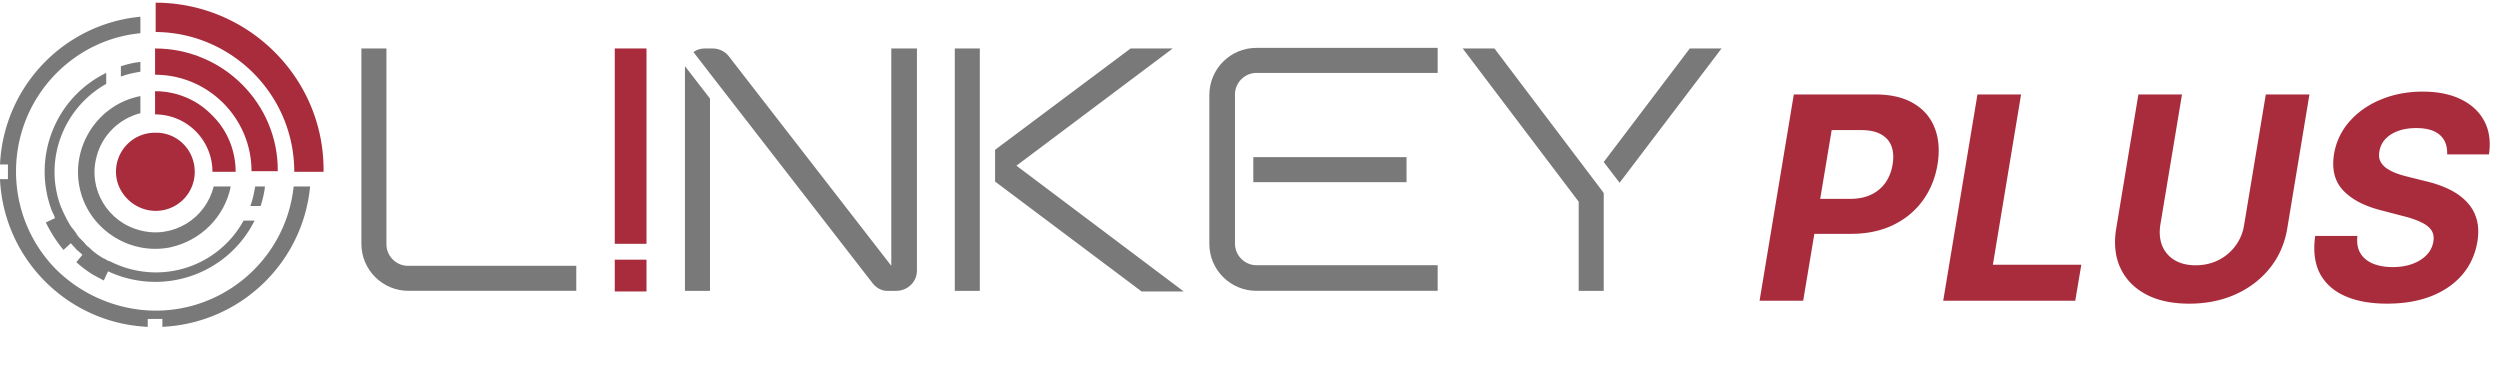 <svg width="288" height="43" viewBox="0 0 288 43" fill="none" xmlns="http://www.w3.org/2000/svg"><path d="m202.702 34.644 3.945-23.764h9.376c1.795 0 3.268.344 4.421 1.032 1.16.68 1.972 1.629 2.437 2.843.471 1.207.58 2.6.324 4.177-.263 1.586-.835 2.983-1.717 4.19-.874 1.198-2.011 2.134-3.411 2.807s-3.017 1.01-4.851 1.01h-5.975l.661-4.027h5.164c.974 0 1.806-.166 2.494-.499a4.214 4.214 0 0 0 1.66-1.404c.41-.603.677-1.295.8-2.077.132-.796.089-1.489-.127-2.077-.217-.588-.615-1.044-1.196-1.369-.572-.333-1.342-.499-2.309-.499h-3.388l-3.284 19.657h-5.024Zm21.156 0 3.945-23.764h5.025l-3.249 19.62h10.188l-.697 4.143h-15.212Zm37.163-23.764h5.025l-2.553 15.432c-.286 1.733-.948 3.25-1.984 4.549-1.037 1.3-2.356 2.313-3.957 3.04-1.601.72-3.388 1.08-5.361 1.08-1.972 0-3.636-.36-4.989-1.08-1.354-.727-2.333-1.74-2.936-3.04-.603-1.3-.762-2.816-.476-4.549l2.553-15.433h5.024l-2.494 15.004c-.14.905-.07 1.71.208 2.413a3.407 3.407 0 0 0 1.416 1.66c.658.402 1.47.603 2.437.603.974 0 1.856-.201 2.645-.603a5.368 5.368 0 0 0 1.961-1.66 5.387 5.387 0 0 0 .987-2.413l2.494-15.003Zm20.89 6.904c.038-.967-.244-1.714-.847-2.24-.596-.526-1.497-.789-2.704-.789-.82 0-1.532.116-2.135.348-.603.225-1.087.538-1.45.94a2.646 2.646 0 0 0-.662 1.37c-.085.425-.058.796.081 1.113.147.317.376.592.685.824a5.28 5.28 0 0 0 1.126.592c.433.162.893.302 1.38.418l2.043.51c.997.232 1.895.542 2.692.928.804.387 1.477.863 2.019 1.428a4.72 4.72 0 0 1 1.16 1.995c.224.766.255 1.644.093 2.634-.248 1.455-.824 2.716-1.729 3.783-.905 1.06-2.093 1.884-3.562 2.472-1.47.58-3.172.87-5.106.87-1.918 0-3.539-.294-4.862-.882-1.323-.588-2.286-1.458-2.889-2.61-.596-1.161-.774-2.596-.534-4.305h4.862c-.085.796.031 1.462.348 1.995.325.526.808.925 1.451 1.195.642.264 1.396.395 2.262.395.859 0 1.621-.124 2.286-.371.673-.248 1.218-.592 1.636-1.033a2.83 2.83 0 0 0 .766-1.52c.093-.534.012-.983-.244-1.346-.255-.364-.665-.673-1.23-.928-.557-.263-1.249-.495-2.077-.697l-2.483-.65c-1.918-.487-3.369-1.249-4.351-2.285-.983-1.037-1.335-2.433-1.056-4.19a7.495 7.495 0 0 1 1.798-3.77c.96-1.083 2.166-1.923 3.621-2.518 1.462-.604 3.059-.905 4.792-.905 1.764 0 3.253.305 4.467.916 1.215.604 2.101 1.447 2.658 2.53.557 1.083.727 2.344.51 3.783h-4.815Z" fill="#A92C3D"/><path d="M162.033 20.986h-17.652v-2.884h17.652v2.884Z" fill="#787978"/><path d="M165.619 33.504h-20.887c-2.953 0-5.415-2.39-5.415-5.415V10.93c0-2.953 2.391-5.415 5.415-5.415h20.887v2.884h-20.887c-1.336 0-2.461 1.125-2.461 2.461v17.23c0 1.336 1.125 2.462 2.461 2.462h20.887v2.953Zm-99.16 0h-19.41c-2.954 0-5.416-2.391-5.416-5.415V5.584h2.884v22.575c0 1.336 1.125 2.461 2.461 2.461h19.41v2.884h.07Z" fill="#787978"/><path d="M70.82 33.575h3.656v-3.658H70.82v3.657Zm3.656-27.991H70.82v22.505h3.657V5.584Z" fill="#A92C3D"/><path d="m168.503 5.584 13.362 17.652v10.268h2.884V22.25l-.141-.21L172.16 5.584h-3.657Zm16.246 13.081 1.828 2.39 11.745-15.471h-3.657l-9.916 13.08Zm-71.875 14.839h-2.883V5.584h2.883v27.92Zm4.22-14.417 18.004-13.503h-4.853l-15.612 11.674v3.657l16.878 12.659h4.852l-19.269-14.487ZM102.677 5.584V30.62L83.97 6.498c-.422-.562-1.125-.914-1.898-.914h-.844c-.493 0-.985.14-1.337.422l1.9 2.461 18.706 24.123c.422.562 1.125.984 1.899.914h.844c1.336 0 2.391-1.055 2.391-2.321V5.584h-2.954Zm-23.77 2.04v25.881h2.883V11.35l-2.883-3.727ZM29.326 25.416H28.06c-2.953 5.345-9.494 7.455-15.05 4.853-.14-.07-.28-.14-.492-.21-.21-.071-.351-.212-.562-.282a7.57 7.57 0 0 1-1.688-1.266 2.14 2.14 0 0 1-.563-.563l-.422-.422-.14-.14a.971.971 0 0 1-.211-.282c-.07-.07-.141-.14-.141-.21 0-.07-.14-.141-.14-.212a.967.967 0 0 1-.212-.28l-.14-.142c-.352-.492-.633-1.054-.915-1.617-.14-.281-.21-.492-.351-.774-2.04-5.345.21-11.393 5.204-14.206V8.397c-5.908 2.884-8.58 9.776-6.26 15.894.141.282.282.563.352.844l-1.054.492c.562 1.126 1.265 2.251 2.039 3.165l.844-.773.07.07c.14.21.352.352.493.563l.07.07c.21.21.422.351.633.563l.07.07-.703.844a13.08 13.08 0 0 0 1.969 1.477c.422.21.774.422 1.196.633l.492-1.055c6.33 2.953 13.784.351 16.878-5.838Zm.07-3.938c-.14.774-.28 1.547-.562 2.25h1.195c.211-.703.422-1.476.493-2.25h-1.125Z" fill="#787978"/><path d="M35.726 21.478h-1.899c-.914 8.79-8.861 15.19-17.652 14.206a16.517 16.517 0 0 1-9.635-4.571c-6.259-6.26-6.259-16.457 0-22.716 2.602-2.602 5.978-4.22 9.635-4.57v-1.9C7.314 2.771.422 10.015 0 18.947h.914v1.686H0c.422 9.213 7.806 16.597 17.02 17.02v-.915h1.686v.914c8.931-.422 16.175-7.314 17.019-16.175Z" fill="#787978"/><path d="M16.175 7.132c-.773.07-1.547.281-2.25.492V8.82c.703-.282 1.477-.422 2.25-.563V7.132Zm10.409 14.346h-1.97c-.914 3.727-4.711 6.048-8.439 5.064-3.727-.915-6.048-4.712-5.063-8.44.633-2.531 2.602-4.43 5.063-5.063v-1.97c-4.782.915-7.947 5.627-7.032 10.41.914 4.781 5.626 7.946 10.408 7.032 3.587-.774 6.33-3.517 7.033-7.033Z" fill="#787978"/><path d="M31.647 6.007A19.378 19.378 0 0 0 17.934.31v3.376c8.79.07 15.964 7.243 15.964 16.105h3.375c.07-5.205-1.969-10.127-5.626-13.784Z" fill="#A92C3D"/><path d="M17.863 5.584v3.024c6.119 0 11.112 4.993 11.112 11.112h3.024c.07-7.736-6.26-14.136-14.136-14.136Z" fill="#A92C3D"/><path d="M24.403 13.25c-1.687-1.758-4.078-2.743-6.54-2.743v2.673a6.603 6.603 0 0 1 6.61 6.61h2.673c0-2.461-.984-4.852-2.743-6.54Z" fill="#A92C3D"/><path d="M22.434 19.79a4.487 4.487 0 0 1-4.5 4.501c-2.462 0-4.572-2.04-4.572-4.5a4.488 4.488 0 0 1 4.5-4.502c2.533-.07 4.572 1.97 4.572 4.501Z" fill="#A92C3D"/></svg>
